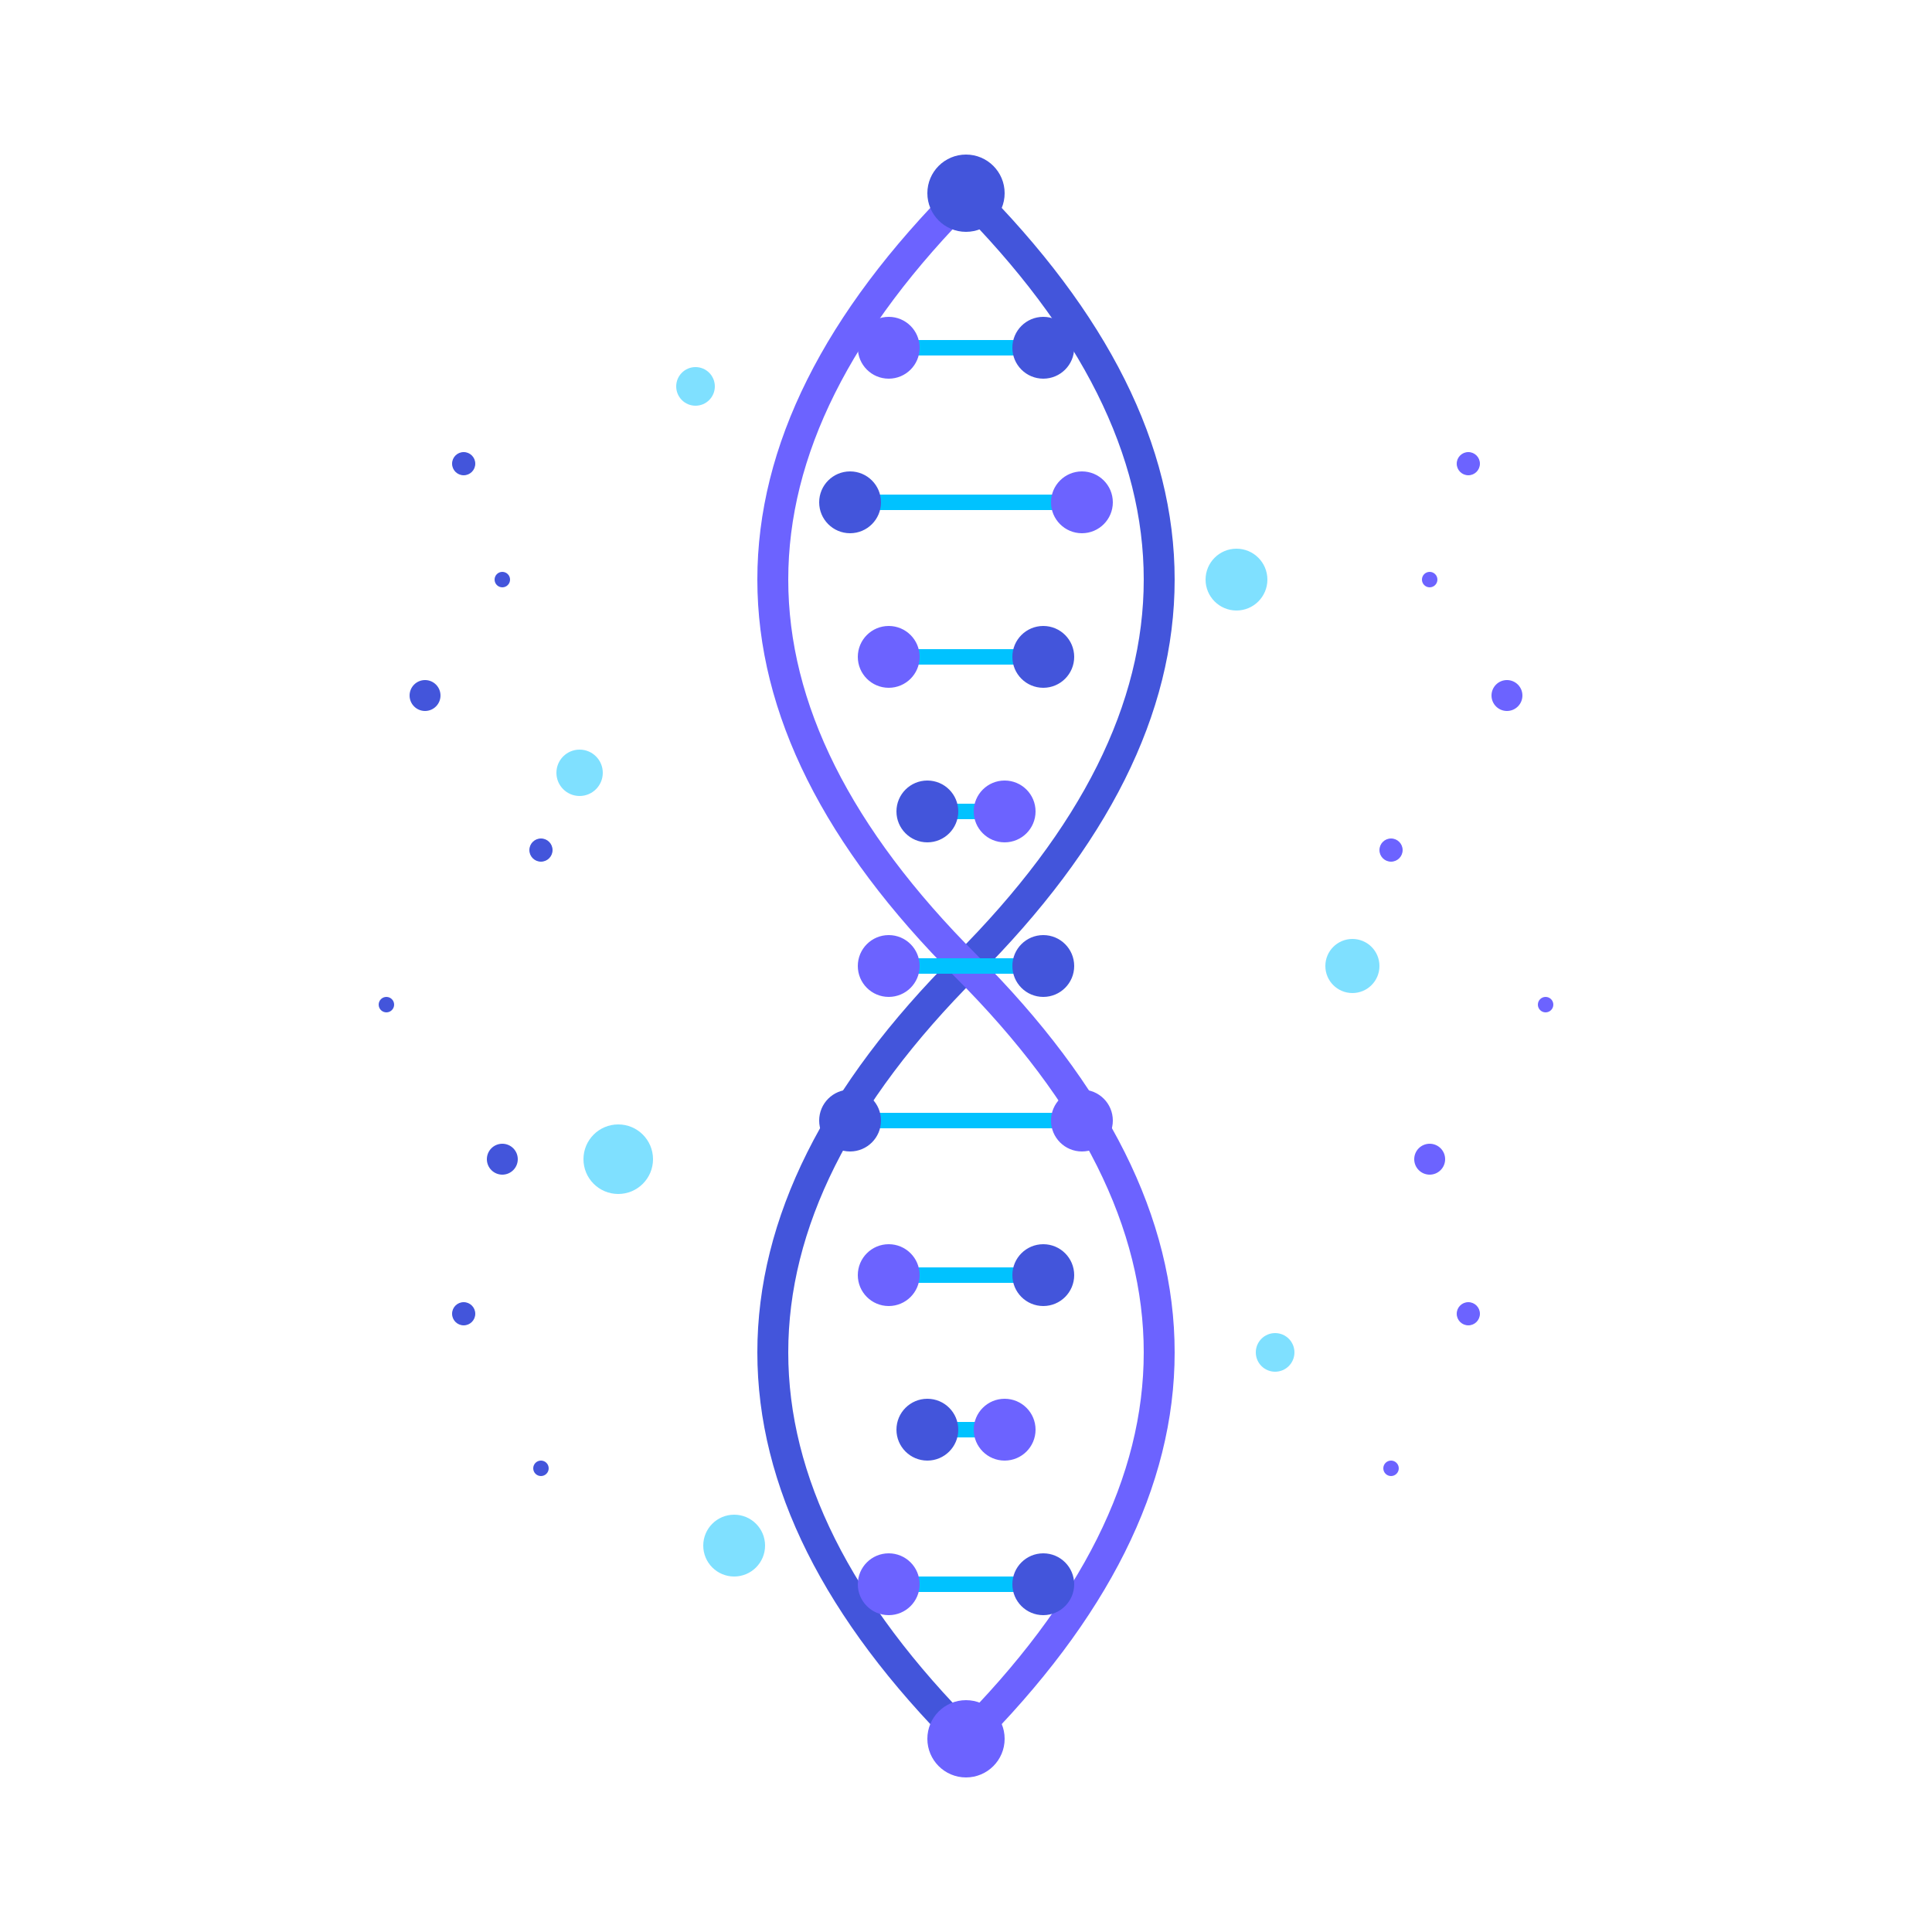 <svg width="500" height="500" viewBox="0 0 500 500" fill="none" xmlns="http://www.w3.org/2000/svg">
  <path d="M250 50 Q 350 150, 250 250 Q 150 350, 250 450" stroke="#4355DB" stroke-width="8" stroke-linecap="round" fill="none"/>
  <path d="M250 50 Q 150 150, 250 250 Q 350 350, 250 450" stroke="#6C63FF" stroke-width="8" stroke-linecap="round" fill="none"/>
  
  <!-- Connecting lines -->
  <line x1="250" y1="50" x2="250" y2="50" stroke="#00C2FF" stroke-width="4"/>
  <line x1="230" y1="90" x2="270" y2="90" stroke="#00C2FF" stroke-width="4"/>
  <line x1="220" y1="130" x2="280" y2="130" stroke="#00C2FF" stroke-width="4"/>
  <line x1="230" y1="170" x2="270" y2="170" stroke="#00C2FF" stroke-width="4"/>
  <line x1="240" y1="210" x2="260" y2="210" stroke="#00C2FF" stroke-width="4"/>
  <line x1="230" y1="250" x2="270" y2="250" stroke="#00C2FF" stroke-width="4"/>
  <line x1="220" y1="290" x2="280" y2="290" stroke="#00C2FF" stroke-width="4"/>
  <line x1="230" y1="330" x2="270" y2="330" stroke="#00C2FF" stroke-width="4"/>
  <line x1="240" y1="370" x2="260" y2="370" stroke="#00C2FF" stroke-width="4"/>
  <line x1="230" y1="410" x2="270" y2="410" stroke="#00C2FF" stroke-width="4"/>
  <line x1="250" y1="450" x2="250" y2="450" stroke="#00C2FF" stroke-width="4"/>
  
  <!-- DNA Nodes -->
  <circle cx="250" cy="50" r="10" fill="#4355DB"/>
  <circle cx="230" cy="90" r="8" fill="#6C63FF"/>
  <circle cx="270" cy="90" r="8" fill="#4355DB"/>
  <circle cx="220" cy="130" r="8" fill="#4355DB"/>
  <circle cx="280" cy="130" r="8" fill="#6C63FF"/>
  <circle cx="230" cy="170" r="8" fill="#6C63FF"/>
  <circle cx="270" cy="170" r="8" fill="#4355DB"/>
  <circle cx="240" cy="210" r="8" fill="#4355DB"/>
  <circle cx="260" cy="210" r="8" fill="#6C63FF"/>
  <circle cx="230" cy="250" r="8" fill="#6C63FF"/>
  <circle cx="270" cy="250" r="8" fill="#4355DB"/>
  <circle cx="220" cy="290" r="8" fill="#4355DB"/>
  <circle cx="280" cy="290" r="8" fill="#6C63FF"/>
  <circle cx="230" cy="330" r="8" fill="#6C63FF"/>
  <circle cx="270" cy="330" r="8" fill="#4355DB"/>
  <circle cx="240" cy="370" r="8" fill="#4355DB"/>
  <circle cx="260" cy="370" r="8" fill="#6C63FF"/>
  <circle cx="230" cy="410" r="8" fill="#6C63FF"/>
  <circle cx="270" cy="410" r="8" fill="#4355DB"/>
  <circle cx="250" cy="450" r="10" fill="#6C63FF"/>
  
  <!-- Decorative elements -->
  <circle cx="180" cy="100" r="5" fill="#00C2FF" opacity="0.5"/>
  <circle cx="320" cy="150" r="8" fill="#00C2FF" opacity="0.5"/>
  <circle cx="150" cy="200" r="6" fill="#00C2FF" opacity="0.5"/>
  <circle cx="350" cy="250" r="7" fill="#00C2FF" opacity="0.5"/>
  <circle cx="160" cy="300" r="9" fill="#00C2FF" opacity="0.5"/>
  <circle cx="330" cy="350" r="5" fill="#00C2FF" opacity="0.5"/>
  <circle cx="190" cy="400" r="8" fill="#00C2FF" opacity="0.5"/>
  
  <!-- Data points -->
  <circle cx="120" cy="120" r="3" fill="#4355DB"/>
  <circle cx="130" cy="150" r="2" fill="#4355DB"/>
  <circle cx="110" cy="180" r="4" fill="#4355DB"/>
  <circle cx="140" cy="220" r="3" fill="#4355DB"/>
  <circle cx="100" cy="260" r="2" fill="#4355DB"/>
  <circle cx="130" cy="300" r="4" fill="#4355DB"/>
  <circle cx="120" cy="340" r="3" fill="#4355DB"/>
  <circle cx="140" cy="380" r="2" fill="#4355DB"/>
  
  <circle cx="380" cy="120" r="3" fill="#6C63FF"/>
  <circle cx="370" cy="150" r="2" fill="#6C63FF"/>
  <circle cx="390" cy="180" r="4" fill="#6C63FF"/>
  <circle cx="360" cy="220" r="3" fill="#6C63FF"/>
  <circle cx="400" cy="260" r="2" fill="#6C63FF"/>
  <circle cx="370" cy="300" r="4" fill="#6C63FF"/>
  <circle cx="380" cy="340" r="3" fill="#6C63FF"/>
  <circle cx="360" cy="380" r="2" fill="#6C63FF"/>
</svg> 